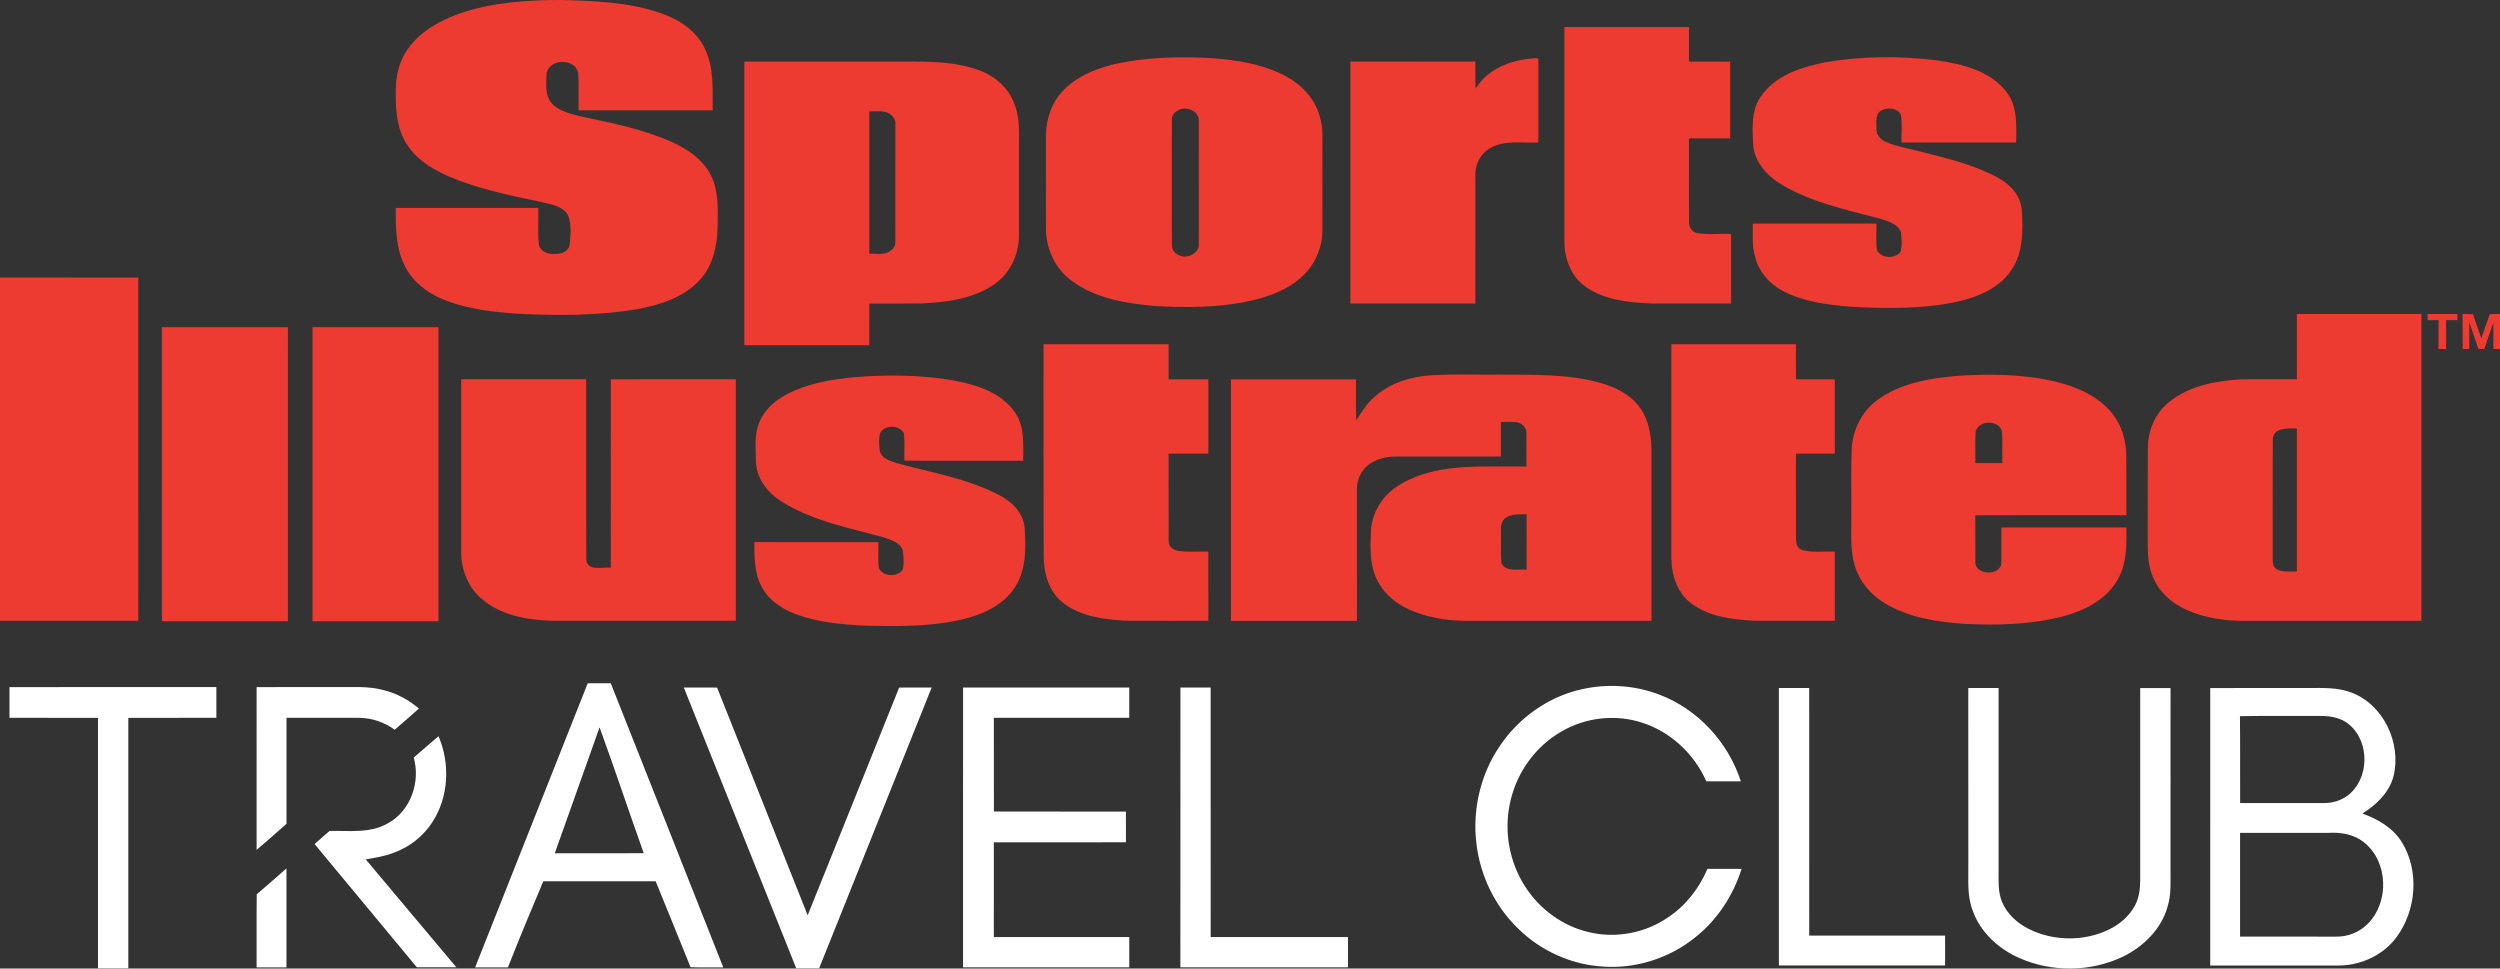 <?xml version="1.0" encoding="utf-8"?>
<!-- Generator: Adobe Illustrator 16.0.0, SVG Export Plug-In . SVG Version: 6.00 Build 0)  -->
<!DOCTYPE svg PUBLIC "-//W3C//DTD SVG 1.1//EN" "http://www.w3.org/Graphics/SVG/1.1/DTD/svg11.dtd">
<svg version="1.1" id="Layer_1" xmlns="http://www.w3.org/2000/svg" xmlns:xlink="http://www.w3.org/1999/xlink" x="0px" y="0px"
	 width="134px" height="51.913px" viewBox="593.75 229.963 134 51.913" enable-background="new 593.75 229.963 134 51.913"
	 xml:space="preserve">
<rect x="593.75" y="229.963" width="134" height="51.913" fill="#333333" stroke="none"/>
<path id="_x23_ee3b32ff" fill="#EE3B32" d="M618.396,230.683c1.739-0.595,3.599-0.72,5.425-0.72
	c1.807,0.045,3.651,0.113,5.375,0.713c0.962,0.339,1.896,0.951,2.337,1.902c0.496,1.024,0.406,2.192,0.412,3.299
	c-2.396,0-4.789,0.002-7.185,0c-0.012-0.66,0.023-1.321-0.016-1.981c-0.14-0.836-1.569-0.812-1.7,0.014
	c-0.006,0.494-0.091,1.047,0.193,1.482c0.367,0.502,1.016,0.649,1.586,0.797c1.678,0.358,3.385,0.688,4.96,1.393
	c0.83,0.383,1.647,0.932,2.069,1.771c0.43,0.857,0.373,1.846,0.359,2.775c-0.015,1.016-0.252,2.09-0.962,2.854
	c-0.865,0.938-2.144,1.326-3.361,1.555c-2.046,0.344-4.136,0.346-6.205,0.252c-1.417-0.09-2.861-0.234-4.187-0.781
	c-0.88-0.357-1.682-0.992-2.085-1.867c-0.451-0.943-0.455-2.012-0.45-3.033c2.547,0,5.093,0,7.639,0
	c0.021,0.646-0.038,1.297,0.03,1.939c0.058,0.416,0.523,0.564,0.887,0.525c0.349,0.031,0.749-0.166,0.772-0.551
	c0.042-0.515,0.111-1.076-0.112-1.558c-0.311-0.487-0.946-0.549-1.459-0.683c-1.67-0.354-3.359-0.692-4.936-1.37
	c-0.93-0.406-1.848-0.99-2.338-1.906c-0.474-0.851-0.494-1.853-0.48-2.799c0.013-0.746,0.207-1.502,0.646-2.115
	C616.27,231.642,617.33,231.06,618.396,230.683z M677.602,231.413c2.228-0.002,4.449,0,6.677,0c0,0.617,0,1.232,0,1.852
	c0.733,0.002,1.471,0,2.208,0.002c0,1.369,0,2.74,0,4.109c-0.737,0.002-1.476-0.002-2.208,0.002
	c0.005,1.479-0.011,2.959,0.005,4.438c-0.023,0.287,0.125,0.582,0.427,0.637c0.601,0.107,1.219,0.023,1.827,0.051
	c0,1.244,0,2.486,0,3.729c-1.415,0-2.83,0.004-4.246,0c-1.234-0.056-2.558-0.176-3.588-0.926c-0.747-0.539-1.099-1.478-1.102-2.375
	C677.602,239.092,677.602,235.252,677.602,231.413z M654.84,233.167c1.333-0.154,2.683-0.168,4.021-0.074
	c1.183,0.096,2.378,0.289,3.466,0.783c0.663,0.301,1.272,0.744,1.697,1.344c0.413,0.59,0.619,1.316,0.61,2.033
	c-0.005,1.691-0.001,3.389-0.002,5.082c-0.014,0.943-0.43,1.883-1.146,2.502c-0.869,0.77-2.015,1.123-3.131,1.336
	c-1.534,0.277-3.104,0.281-4.654,0.195c-1.565-0.133-3.217-0.393-4.507-1.354c-0.879-0.636-1.38-1.711-1.381-2.787
	c-0.003-1.56,0.001-3.119-0.003-4.677c-0.045-0.981,0.229-2.016,0.925-2.735C651.801,233.719,653.375,233.356,654.84,233.167
	 M656.941,235.851c-0.189,0.094-0.389,0.264-0.377,0.494c-0.005,2.26-0.006,4.521,0,6.78c-0.004,0.349,0.352,0.571,0.666,0.597
	c0.366-0.005,0.808-0.265,0.776-0.679c0.003-2.205,0-4.41,0.001-6.612C658.03,235.922,657.354,235.649,656.941,235.851z
	 M672.844,234.72c0.689-1.154,2.082-1.611,3.362-1.64c0,1.506,0,3.017,0,4.522c-0.839,0.043-1.742-0.146-2.517,0.267
	c-0.525,0.256-0.859,0.825-0.858,1.405c-0.003,2.32,0.002,4.64-0.002,6.959c-2.233-0.002-4.466,0-6.699-0.002
	c0-4.321,0-8.645,0-12.969c2.233,0,4.467,0,6.7,0.002C672.833,233.75,672.82,234.235,672.844,234.72z M691.554,233.308
	c1.995-0.349,4.047-0.354,6.056-0.107c1.338,0.205,2.824,0.563,3.688,1.693c0.602,0.772,0.526,1.791,0.519,2.709
	c-2.049,0.002-4.096,0.002-6.144,0c-0.018-0.486,0.039-0.98-0.029-1.465c-0.159-0.404-0.756-0.445-1.088-0.232
	c-0.321,0.201-0.216,0.627-0.228,0.943c-0.031,0.338,0.229,0.608,0.521,0.729c0.634,0.264,1.317,0.369,1.979,0.545
	c1.375,0.352,2.782,0.684,4.031,1.377c0.644,0.35,1.201,0.957,1.258,1.717c0.072,1.086,0.082,2.277-0.553,3.219
	c-0.654,0.984-1.819,1.455-2.933,1.705c-1.832,0.389-3.721,0.363-5.581,0.269c-1.275-0.099-2.598-0.251-3.746-0.857
	c-0.701-0.37-1.271-1.014-1.471-1.791c-0.183-0.588-0.127-1.209-0.133-1.815c2.208,0.002,4.417-0.002,6.625,0.002
	c0.017,0.473-0.04,0.949,0.026,1.416c0.215,0.457,0.98,0.49,1.269,0.098c0.095-0.328,0.052-0.688,0.028-1.023
	c-0.152-0.49-0.727-0.623-1.154-0.764c-1.771-0.465-3.604-0.854-5.197-1.789c-0.778-0.449-1.479-1.178-1.573-2.113
	c-0.039-0.879-0.138-1.85,0.393-2.615C688.876,234.013,690.274,233.565,691.554,233.308z M633.646,233.265
	c3.021,0,6.041,0.002,9.062,0c1.159,0.004,2.347,0.045,3.45,0.438c0.861,0.291,1.624,0.928,1.95,1.791
	c0.282,0.685,0.269,1.437,0.258,2.162c0,1.659,0.001,3.317,0,4.979c-0.013,1.007-0.499,2.011-1.341,2.58
	c-1.146,0.783-2.575,0.949-3.928,1.015c-0.918,0.014-1.835,0-2.752,0.004c-0.001,0.744-0.001,1.488-0.001,2.231
	c-2.231,0.002-4.467,0.002-6.698,0.002C633.646,243.399,633.646,238.333,633.646,233.265 M640.346,235.931
	c0,2.545,0,5.092,0.001,7.637c0.349-0.019,0.729,0.07,1.053-0.105c0.183-0.111,0.355-0.293,0.342-0.525
	c0.004-2.098,0.001-4.196,0.002-6.293c0.032-0.285-0.171-0.543-0.428-0.643C641.004,235.883,640.667,235.94,640.346,235.931z
	 M593.75,244.836c2.471,0,4.941,0,7.411,0.002c0.001,6.132,0,12.265,0.001,18.397c-2.471,0.002-4.941,0-7.412,0
	C593.75,257.104,593.75,250.972,593.75,244.836z M716.861,246.792c2.226-0.002,4.448,0,6.676,0c0,5.48,0,10.963,0,16.445
	c-3.088,0-6.175-0.002-9.262,0c-1.146,0.029-2.313-0.121-3.358-0.6c-0.733-0.334-1.388-0.892-1.72-1.636
	c-0.311-0.629-0.332-1.344-0.33-2.028c0.007-1.658-0.008-3.314,0.007-4.974c-0.001-0.933,0.383-1.873,1.114-2.465
	c1.064-0.875,2.479-1.154,3.824-1.236c1.017-0.016,2.031-0.002,3.05-0.006C716.862,249.125,716.862,247.959,716.861,246.792
	 M715.574,253.483c-0.018,2.137,0,4.271-0.008,6.408c-0.008,0.213,0.015,0.483,0.229,0.594c0.328,0.164,0.71,0.1,1.065,0.111
	c0-2.556,0-5.109,0-7.666C716.405,252.922,715.625,252.858,715.574,253.483z M723.867,246.792c0.532,0,1.063,0,1.599,0
	c0,0.084,0,0.248-0.001,0.33c-0.204,0-0.406,0-0.606,0c-0.001,0.518,0,1.031,0,1.549c-0.14,0-0.272-0.002-0.406-0.002
	c0.001-0.516,0-1.029,0.001-1.545c-0.197-0.002-0.393-0.002-0.584-0.002C723.867,247.038,723.867,246.874,723.867,246.792z
	 M725.745,246.79c0.185,0.002,0.37,0.006,0.559,0.014c0.132,0.438,0.303,0.861,0.444,1.295c0.141-0.438,0.309-0.863,0.456-1.297
	c0.182-0.006,0.361-0.01,0.546-0.012c0,0.625,0,1.252,0,1.881c-0.089,0-0.266,0-0.355,0c-0.002-0.477,0-0.949,0-1.424
	c-0.159,0.477-0.321,0.953-0.488,1.428c-0.081-0.004-0.243-0.012-0.325-0.016c-0.146-0.479-0.322-0.945-0.479-1.418
	c0.001,0.477,0.001,0.951,0.001,1.428c-0.09,0-0.267,0-0.354,0C725.744,248.042,725.744,247.415,725.745,246.79z M602.429,247.502
	c2.25-0.002,4.501,0,6.752,0c-0.001,5.252-0.001,10.506-0.001,15.761c-2.25,0-4.5,0-6.75,0
	C602.429,258.008,602.43,252.754,602.429,247.502z M610.5,247.502c2.25,0,4.5,0,6.751,0c0,5.252,0,10.506,0,15.761
	c-2.251,0-4.5,0-6.751,0C610.5,258.008,610.5,252.754,610.5,247.502z M649.685,248.417c2.233,0,4.468-0.002,6.701,0
	c-0.001,0.625-0.001,1.25,0,1.877c0.71,0,1.42,0,2.131,0c0.001,1.328,0,2.658,0,3.984c-0.71,0-1.421,0-2.131,0
	c0.003,1.563-0.008,3.131,0.004,4.695c-0.013,0.297,0.271,0.489,0.539,0.521c0.525,0.074,1.06,0.021,1.587,0.036
	c0.001,1.235-0.001,2.472,0.001,3.704c-1.48,0-2.964,0.008-4.444-0.002c-1.17-0.068-2.434-0.228-3.376-0.984
	c-0.761-0.611-1.015-1.627-1.006-2.563C649.68,255.929,649.688,252.172,649.685,248.417z M683.336,248.417
	c2.227-0.002,4.45,0,6.676,0c0,0.625-0.002,1.252,0.001,1.879c0.693-0.002,1.389-0.002,2.08-0.002c0,1.33,0,2.658-0.001,3.984
	c-0.691,0-1.387,0-2.08,0c0.001,1.498-0.002,2.994,0.001,4.492c-0.009,0.268,0.05,0.606,0.356,0.682
	c0.56,0.148,1.15,0.051,1.723,0.079c0.002,1.235,0,2.47,0.002,3.704c-1.438,0.002-2.878,0.004-4.314,0
	c-1.155-0.062-2.39-0.205-3.351-0.906c-0.764-0.555-1.092-1.527-1.092-2.441C683.336,256.063,683.337,252.241,683.336,248.417z
	 M667.439,251.222c0.836-0.748,1.963-1.08,3.063-1.148c1.22-0.066,2.443-0.018,3.665-0.031c1.765,0.01,3.563-0.041,5.283,0.42
	c0.862,0.229,1.723,0.652,2.241,1.406c0.426,0.623,0.559,1.393,0.577,2.133c0.001,3.078-0.001,6.158,0.001,9.236
	c-2.834,0.002-5.667,0-8.499,0c-1.016-0.012-2.037,0.063-3.035-0.154c-1.169-0.223-2.398-0.734-3.038-1.795
	c-0.548-0.863-0.506-1.926-0.462-2.904c0.062-0.938,0.591-1.813,1.37-2.33c1.218-0.82,2.728-1.035,4.166-1.08
	c0.932-0.02,1.862-0.004,2.796-0.008c-0.001-0.598,0.006-1.195-0.001-1.793c0.019-0.314-0.281-0.57-0.579-0.586
	c-0.264-0.02-0.527-0.008-0.79-0.006c0.001,0.616,0.001,1.232,0.001,1.852c-1.904,0.002-3.808,0-5.71,0
	c-0.621,0.012-1.284,0.226-1.674,0.734c-0.231,0.301-0.343,0.686-0.333,1.063c0.001,2.336,0.001,4.672,0.001,7.01
	c-2.25,0-4.5,0-6.75,0c0-4.314,0-8.629,0-12.943c2.231,0,4.466,0,6.698,0.002c0.009,0.73-0.015,1.461,0.016,2.193
	C666.739,252.038,667.023,251.569,667.439,251.222 M674.394,257.772c-0.257,0.229-0.184,0.596-0.192,0.897
	c0.018,0.492-0.03,0.986,0.021,1.478c0.236,0.496,0.908,0.311,1.354,0.348c-0.002-0.99-0.001-1.979-0.001-2.973
	C675.174,257.543,674.71,257.483,674.394,257.772z M694.402,251.385c1.197-0.868,2.708-1.133,4.15-1.266
	c1.797-0.127,3.628-0.115,5.392,0.303c1.142,0.283,2.307,0.783,3.046,1.736c0.501,0.637,0.723,1.454,0.729,2.258
	c0.014,1.053,0.002,2.106,0.005,3.162c-2.698,0.004-5.397-0.009-8.099,0.006c0.01,0.834-0.003,1.67,0.006,2.506
	c-0.02,0.738,1.421,0.759,1.394-0.002c0.008-0.616-0.003-1.231,0.003-1.851c2.23,0,4.466,0,6.696,0
	c0.015,0.937,0.024,1.933-0.457,2.771c-0.604,1.101-1.808,1.695-2.977,2.002c-1.71,0.435-3.494,0.482-5.246,0.39
	c-1.487-0.101-3.028-0.336-4.315-1.131c-0.729-0.451-1.313-1.148-1.56-1.976c-0.265-0.854-0.174-1.758-0.188-2.642
	c0.011-1.188-0.024-2.381,0.018-3.571C693.031,253.03,693.543,251.999,694.402,251.385 M699.646,253.092
	c-0.041,0.563-0.006,1.13-0.019,1.693c0.482,0,0.965,0,1.447,0c-0.015-0.563,0.021-1.127-0.018-1.688
	C700.905,252.456,699.816,252.458,699.646,253.092z M635.921,251.097c1.119-0.584,2.385-0.802,3.628-0.918
	c1.76-0.142,3.542-0.126,5.286,0.17c1.232,0.233,2.596,0.639,3.33,1.739c0.518,0.752,0.425,1.703,0.429,2.57
	c-2.124,0-4.248,0-6.37-0.002c-0.018-0.486,0.037-0.98-0.026-1.464c-0.22-0.475-1.08-0.473-1.289,0.013
	c-0.057,0.299-0.04,0.608-0.007,0.91c0.082,0.418,0.554,0.549,0.903,0.67c1.856,0.508,3.801,0.817,5.521,1.725
	c0.671,0.345,1.271,0.951,1.343,1.734c0.08,1.127,0.089,2.377-0.609,3.332c-0.752,1.026-2.026,1.467-3.229,1.692
	c-1.524,0.285-3.082,0.262-4.626,0.234c-1.268-0.063-2.557-0.166-3.758-0.604c-0.755-0.278-1.49-0.752-1.869-1.485
	c-0.402-0.728-0.397-1.586-0.396-2.394c2.219,0.002,4.435,0,6.649,0.002c0.018,0.463-0.039,0.933,0.026,1.394
	c0.208,0.459,0.977,0.492,1.266,0.103c0.101-0.33,0.061-0.696,0.021-1.035c-0.134-0.463-0.672-0.588-1.068-0.729
	c-1.857-0.506-3.812-0.877-5.458-1.928c-0.739-0.459-1.32-1.232-1.354-2.125c0.006-0.714-0.105-1.47,0.202-2.14
	C634.742,251.911,635.301,251.418,635.921,251.097z M618.47,259.59c-0.002-3.1-0.002-6.198,0-9.297c2.233,0.002,4.466,0,6.699,0
	c0.005,3.229-0.01,6.459,0.007,9.688c0.087,0.625,0.881,0.358,1.313,0.412c0-3.365,0-6.73-0.001-10.099
	c2.231-0.002,4.466-0.002,6.701-0.002c0,4.313,0,8.629,0,12.942c-3.288,0.002-6.576,0-9.864,0.002
	c-1.328-0.041-2.759-0.291-3.784-1.2C618.835,261.435,618.48,260.504,618.47,259.59z"/>
<path id="_x23_000000ff" fill="#FFFFFF" d="M625.252,266.586c0.411,0,0.824,0,1.235,0c2.01,5.076,4.024,10.147,6.03,15.228
	c-0.583,0-1.168,0.012-1.752-0.008c-0.613-1.539-1.252-3.07-1.872-4.609c-2.008-0.002-4.015,0-6.021,0
	c-0.651,1.531-1.287,3.07-1.897,4.619c-0.586-0.002-1.173,0-1.758-0.002C621.229,276.737,623.237,271.661,625.252,266.586
	 M625.887,268.948c-0.799,2.252-1.603,4.498-2.401,6.75c1.59-0.002,3.179,0.002,4.769-0.002
	C627.456,273.45,626.702,271.188,625.887,268.948z M594.258,266.792c3.697-0.002,7.395-0.002,11.09-0.002c0,0.551,0,1.102,0,1.648
	c-1.572,0.002-3.146-0.002-4.72,0.002c0,4.475,0.001,8.949,0,13.424c-0.542,0-1.083,0-1.625,0c-0.001-4.475,0-8.949,0-13.424
	c-1.582-0.004-3.163,0-4.745-0.002C594.257,267.89,594.258,267.34,594.258,266.792z M607.504,266.792
	c1.447-0.004,2.894,0,4.339-0.002c0.816,0.01,1.648-0.059,2.446,0.158c0.709,0.166,1.361,0.523,1.915,0.994
	c-0.427,0.385-0.864,0.756-1.297,1.135c-0.561-0.412-1.247-0.637-1.94-0.639c-1.287,0-2.574,0.002-3.861,0
	c-0.002,1.895-0.004,3.789,0,5.684c-0.527,0.471-1.063,0.936-1.602,1.396C607.505,272.608,607.505,269.7,607.504,266.792z
	 M630.402,266.813c0.595,0.002,1.189-0.002,1.784,0.004c1.619,4.067,3.234,8.139,4.855,12.205c1.641-4.064,3.269-8.138,4.904-12.205
	c0.581-0.006,1.163-0.002,1.743-0.004c-2.011,5.02-4.021,10.035-6.033,15.053c-0.409,0-0.817,0-1.227-0.002
	C634.422,276.849,632.407,271.833,630.402,266.813z M645.371,266.815c2.969-0.002,5.938,0,8.907-0.002
	c0.002,0.543,0.001,1.084,0,1.625c-2.418,0-4.837,0-7.258,0c0,1.676-0.002,3.352,0.003,5.024c2.357,0,4.719,0,7.076,0.002
	c0.001,0.55,0.001,1.099,0.001,1.646c-2.358,0.002-4.72,0-7.08,0.002c-0.001,1.691-0.001,3.384-0.001,5.076
	c2.422,0,4.841-0.002,7.26,0c0,0.541,0,1.082,0,1.623c-2.971,0-5.939,0.002-8.909,0C645.371,276.813,645.37,271.815,645.371,266.815
	z M657.021,266.813c0.538,0.002,1.079,0.002,1.62,0c0.005,4.459,0,8.918,0.001,13.377c2.454,0,4.906-0.002,7.36,0
	c0,0.541,0,1.082,0,1.623c-2.995,0-5.99,0-8.984,0C657.02,276.813,657.019,271.813,657.021,266.813z M677.185,267.358
	c1.721-0.781,3.757-0.84,5.519-0.158c2.059,0.783,3.681,2.553,4.354,4.641c-0.615,0.002-1.231,0.002-1.851,0
	c-0.641-1.457-1.898-2.643-3.419-3.135c-1.424-0.475-3.037-0.295-4.332,0.459c-1.385,0.787-2.396,2.184-2.746,3.734
	c-0.367,1.539-0.084,3.221,0.771,4.555c0.771,1.23,2.033,2.156,3.457,2.479c1.439,0.34,3.016,0.039,4.231-0.808
	c0.945-0.623,1.657-1.556,2.103-2.592c0.608,0,1.22-0.003,1.827,0.002c-0.447,1.42-1.295,2.723-2.462,3.653
	c-1.385,1.131-3.205,1.715-4.987,1.582c-1.686-0.104-3.314-0.842-4.516-2.024c-1.263-1.211-2.063-2.879-2.253-4.615
	c-0.208-1.791,0.229-3.657,1.239-5.153C674.872,268.845,675.946,267.924,677.185,267.358z M712.218,266.842
	c1.77-0.004,3.535,0,5.305-0.002c0.757-0.004,1.541-0.032,2.261,0.244c1.728,0.646,2.689,2.717,2.261,4.474
	c-0.229,0.887-0.92,1.541-1.672,2.01c0.833,0.299,1.647,0.77,2.121,1.545c0.947,1.541,0.771,3.646-0.292,5.086
	c-0.703,0.951-1.878,1.498-3.052,1.516c-2.312,0-4.619,0-6.932,0C712.217,276.756,712.218,271.799,712.218,266.842 M713.811,268.349
	c0.018,1.553,0.002,3.104,0.01,4.657c1.505,0.002,3.011,0,4.516,0.002c0.444,0,0.891-0.139,1.248-0.405
	c1.166-0.886,1.204-2.859,0.085-3.802c-0.419-0.36-0.987-0.467-1.524-0.463C716.698,268.344,715.255,268.325,713.811,268.349
	 M713.818,274.606c-0.001,1.854-0.002,3.705,0,5.559c1.707,0,3.415-0.002,5.122,0.002c0.634,0.016,1.274-0.23,1.722-0.688
	c1.159-1.158,1.103-3.322-0.191-4.357c-0.535-0.443-1.255-0.559-1.93-0.518C716.966,274.608,715.392,274.604,713.818,274.606z
	 M689.098,266.84c0.542,0,1.083,0,1.625,0c0.001,4.425-0.001,8.849,0.001,13.272c2.429,0,4.854,0,7.282,0
	c0,0.533,0,1.064,0.001,1.599c-2.97,0.002-5.938,0.002-8.909,0.002C689.098,276.756,689.098,271.797,689.098,266.84z M699.25,266.84
	c0.541,0,1.082,0,1.624,0c0,3.267,0,6.531,0,9.798c0,0.553-0.033,1.129,0.179,1.653c0.271,0.666,0.837,1.17,1.474,1.481
	c1.315,0.642,2.926,0.655,4.247,0.021c0.592-0.285,1.122-0.733,1.425-1.324c0.209-0.405,0.262-0.868,0.266-1.319
	c0-3.437-0.001-6.871,0-10.308c0.541-0.002,1.083-0.002,1.626,0c-0.002,3.195,0,6.394-0.002,9.589
	c-0.008,0.715,0.059,1.446-0.16,2.139c-0.339,1.205-1.303,2.147-2.411,2.68c-1.716,0.814-3.79,0.834-5.525,0.066
	c-1.118-0.492-2.108-1.383-2.511-2.562c-0.299-0.771-0.221-1.61-0.229-2.418C699.25,273.17,699.25,270.006,699.25,266.84z
	 M615.927,270.569c0.445-0.379,0.878-0.771,1.328-1.146c0.626,1.464,0.553,3.24-0.319,4.589c-0.483,0.764-1.23,1.35-2.078,1.657
	c-0.481,0.19-0.997,0.267-1.503,0.358c1.617,1.929,3.239,3.854,4.856,5.783c-0.707,0-1.412,0-2.117,0
	c-1.827-2.203-3.658-4.403-5.483-6.606c0.265-0.238,0.532-0.47,0.802-0.703c1.055-0.022,2.197,0.146,3.148-0.42
	C615.767,273.411,616.294,271.875,615.927,270.569z M607.512,277.896c0.535-0.455,1.063-0.922,1.592-1.386c0,1.769,0,3.535,0,5.306
	c-0.531,0-1.065,0-1.6-0.002C607.51,280.506,607.495,279.2,607.512,277.896z"/>
</svg>

